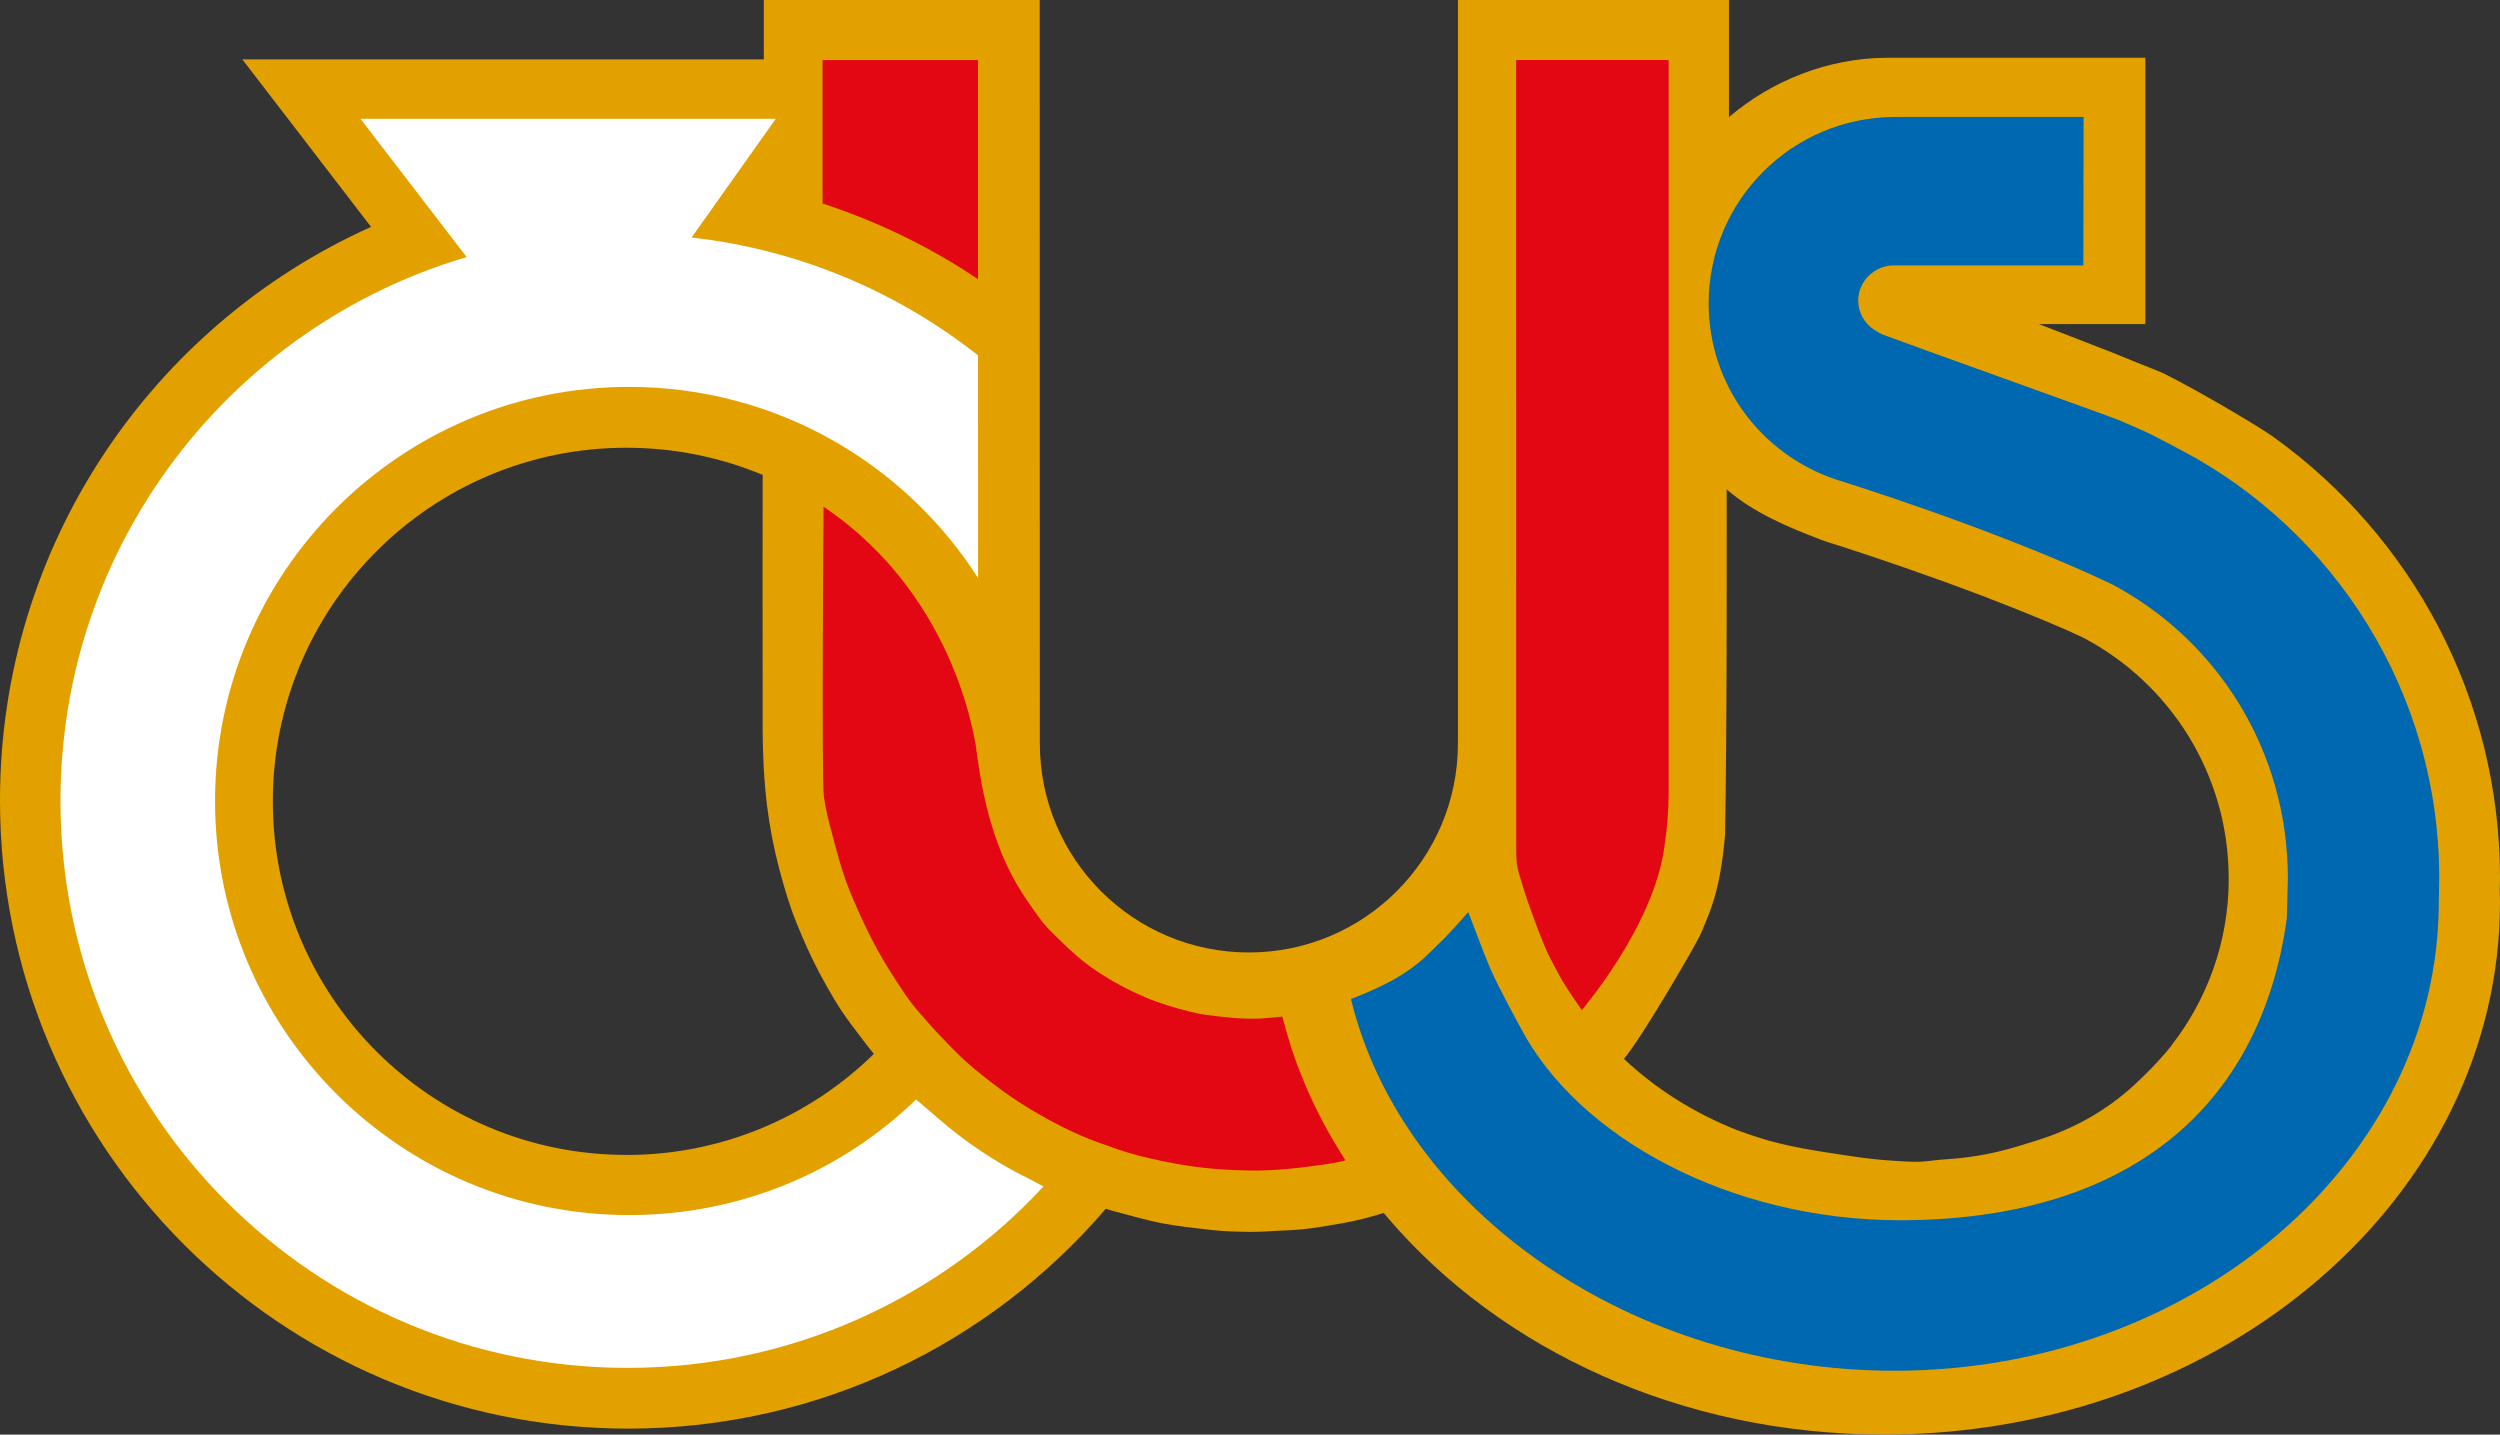 <?xml version="1.0" encoding="UTF-8"?>
<svg id="Vrstva_1" data-name="Vrstva 1" xmlns="http://www.w3.org/2000/svg" viewBox="0 0 681.2 390.9">
  <rect x="0" y="0" width="681.2" height="390.9" fill="#333333" stroke="none"/>
  <defs>
    <style>
      .cls-1 {
        fill: #fff;
      }

      .cls-2 {
        fill: #e3a100;
      }

      .cls-3 {
        fill: #e30613;
      }

      .cls-4 {
        fill: #0067b1;
      }
    </style>
  </defs>
  <path class="cls-2" d="M681.14,241.95l.06-2.65c0-49.42-24.23-93.18-61.46-120.04-5.56-4.01-26.99-16.32-31.77-18.19-4.17-1.62-8.3-3.35-12.45-5.02-2.97-1.19-19.96-7.74-19.96-7.74h29.01V15.74s-70.29,0-70.4,0c-16.3,.08-31.54,6.34-43.07,16.18V0h-73.84V202.57c0,31.46-25.51,56.96-56.97,56.96s-56.96-25.5-56.96-56.96L283.3,0h-75.17s0,16.19,0,16.19H66.04l35.06,45.63C41.5,88.6,0,148.49,0,218.06c0,94.56,76.65,171.21,171.21,171.21,52.04,0,98.71-23.28,130.11-59.92,0,0,1.75,.57,2.28,.7,3.4,.89,6.78,1.85,10.2,2.66,3.89,.92,7.85,1.46,11.81,1.91,2.93,.34,5.87,.75,8.81,.87,3.59,.14,7.18,.29,10.78,.04,3.34-.24,6.71-.25,10.04-.61,3.57-.39,7.12-1,10.66-1.64,3.85-.69,7.37-1.61,11.11-2.77,0,0,.91,1.04,1.3,1.5,30.57,35.72,79.68,58.88,135.04,58.88,92.7,0,167.84-64.94,167.84-145.04,0-1.25-.02-2.5-.06-3.74,0-.05,0-.11,0-.16Zm-510.47,72.74c-53.2,0-96.33-43.13-96.33-96.33s43.13-96.36,96.33-96.36c13.14,0,25.72,2.63,37.14,7.4,0,0-.06,47.38,0,69.54,.02,6.87,.36,13.73,1.19,20.56,.72,5.87,1.84,11.65,3.36,17.37,1.29,4.87,2.7,9.7,4.58,14.37,1.94,4.82,4.04,9.58,6.49,14.15,2.53,4.71,5.18,9.36,8.43,13.65,2.03,2.67,4.12,5.53,6.25,8.13-17.38,17.04-41.18,27.54-67.44,27.54Zm436.62-75.13c-.04,17.02-5.83,32.69-15.52,45.17l-.12,.21c-.08,.1-.15,.2-.23,.29-2.97,3.71-6.32,7.1-9.82,10.34-7.64,7.07-16.53,12.01-26.43,15.12-3.43,1.08-6.86,2.18-10.35,3.02-5.14,1.23-10.37,1.95-15.65,2.26-1.27,.08-2.54,.26-3.81,.41-3.44,.39-6.87,.05-10.3-.16-5.74-.36-11.43-1.29-17.11-2.17-4.5-.7-9-1.47-13.41-2.57-3.87-.96-7.29-2.1-11.32-3.57-11.93-4.76-22.34-11.46-30.73-19.4,4.88-5.73,19.83-31.42,21-34.23,2.49-5.98,5.17-11.23,6.54-26.6,.59-27.62,.45-94.34,.45-94.34,7.19,6.26,16.49,10.23,25.77,13.75l1.21,.44s35.61,11.02,66.11,24.34l.14,.07c2.47,1.14,4.06,1.88,4.06,1.88,23.49,12.41,39.5,37.1,39.5,65.53v.2Z"/>
  <path class="cls-4" d="M594.47,122.73c41.71,22.01,70.17,66.02,70.17,116.46,0,1.97-.12,6.55-.12,6.55,0,70.56-66.68,127.76-148.33,127.76-71.18,0-134.02-43.41-148.09-101.31l.65-.22c6.25-2.49,12.12-5.11,17.42-9.36,2.7-2.16,5.03-4.67,7.5-7.06,1.61-1.55,5.66-6.25,6.41-7.02,.27,.56,3.9,10.53,5.92,15.21,2.39,5.55,8.21,16.07,8.21,16.07,15.74,30.34,57.53,52.68,103.46,52.68,61.39,0,98.28-30.06,105.44-82.25,.05-.34,.28-11.06,.28-11.06,0-34.77-19.35-64.96-48.14-80.09-32.25-15.28-75.1-28.47-75.1-28.47-20.1-6.79-34.57-25.55-34.57-47.94,0-28.09,22.77-50.81,50.86-50.81h51.3l-.07,40.45h-51.69c-5.22,0-9.66,4.34-9.66,9.56,0,3.31,1.7,6.21,4.26,7.91,0,0,1.65,1.09,2.48,1.4,5.67,2.17,61.71,22.2,63.98,23.17,3.23,1.38,6.49,2.72,9.63,4.29,2.58,1.29,7.77,4.07,7.77,4.07Z"/>
  <path class="cls-1" d="M249.6,299.6c-20.3,19.61-47.73,31.48-78.18,31.48-62.31,0-112.82-50.51-112.82-112.82s50.51-112.84,112.82-112.84c39.95,0,75.05,20.76,95.09,52.08l-.02-60.63v-.04c-21.98-17.33-48.75-28.81-78.03-32.11v-.03s22.92-32.32,22.92-32.32H98.22s28.94,37.68,28.94,37.68h0C63.13,88.92,16.48,148.1,16.48,218.23c0,85.32,69.17,154.49,154.49,154.49,44.77,0,85.15-19,113.36-49.43-.52-.31-.79-.4-1.2-.63-.91-.5-1.82-1-2.75-1.46-7.12-3.5-13.81-7.72-20.06-12.59-3.21-2.5-6.23-5.24-9.34-7.87-.42-.35-.84-.69-1.36-1.12h-.02Z"/>
  <g>
    <path class="cls-3" d="M224.4,138.09s-.57,74.58,.09,78.99c.82,5.45,2.15,9.79,3.44,14.58,1.05,3.94,2.23,7.84,3.8,11.61,3.07,7.39,6.5,14.6,10.79,21.36,2.52,3.97,5,7.99,8.17,11.51,1.39,1.54,2.7,3.15,4.12,4.66,2.19,2.32,4.39,4.64,6.68,6.86,2.64,2.55,5.5,4.85,8.41,7.11,3.48,2.7,7.08,5.21,10.84,7.46,5.97,3.56,12.13,6.8,18.71,9.13,3.54,1.25,7.07,2.58,10.7,3.5,4.33,1.1,8.7,2.02,13.13,2.71,5.79,.9,11.59,1.31,17.43,1.38,6.64,.07,13.24-.65,19.8-1.61,2.35-.34,3.81-.53,6.08-1.16-.12-.18-.27-.44-.38-.62-10.31-16.19-14.58-29.82-16.79-38.56,0,0-4.65,.48-6.16,.54-4.81,.19-9.58-.37-14.34-.97-1.5-.19-3-.51-4.47-.87-4.19-1.03-8.32-2.25-12.3-3.93-4.72-1.99-9.22-4.42-13.47-7.27-3.58-2.41-6.81-5.27-9.88-8.31-1.47-1.46-3.02-2.87-4.32-4.47-1.66-2.04-3.16-4.22-4.65-6.4-3.68-5.37-6.52-11.17-8.61-17.34-2.6-7.67-4-14.86-5.06-22.79,0,0-4.26-41.84-41.71-67.08l-.05-.04Z"/>
    <path class="cls-3" d="M454.67,16.36s-.02,134.42,0,199.61c0,4.83-.35,9.26-1.16,14.82-3.05,22.38-23.61,45.61-22.48,44.47,0,0-3.88-5.59-5.22-7.85-1.18-1.99-2.19-4.08-3.31-6.11-2.17-3.94-7.02-17.66-7.71-20.29-.8-3.04-1.67-4.19-1.66-9.27,.02-10.96-.01-215.39-.01-215.39h41.55Z"/>
    <path class="cls-3" d="M224.13,55.45c15.12,4.94,29.42,11.92,42.36,20.63V16.36s-42.36,0-42.36,0V55.35"/>
  </g>
</svg>